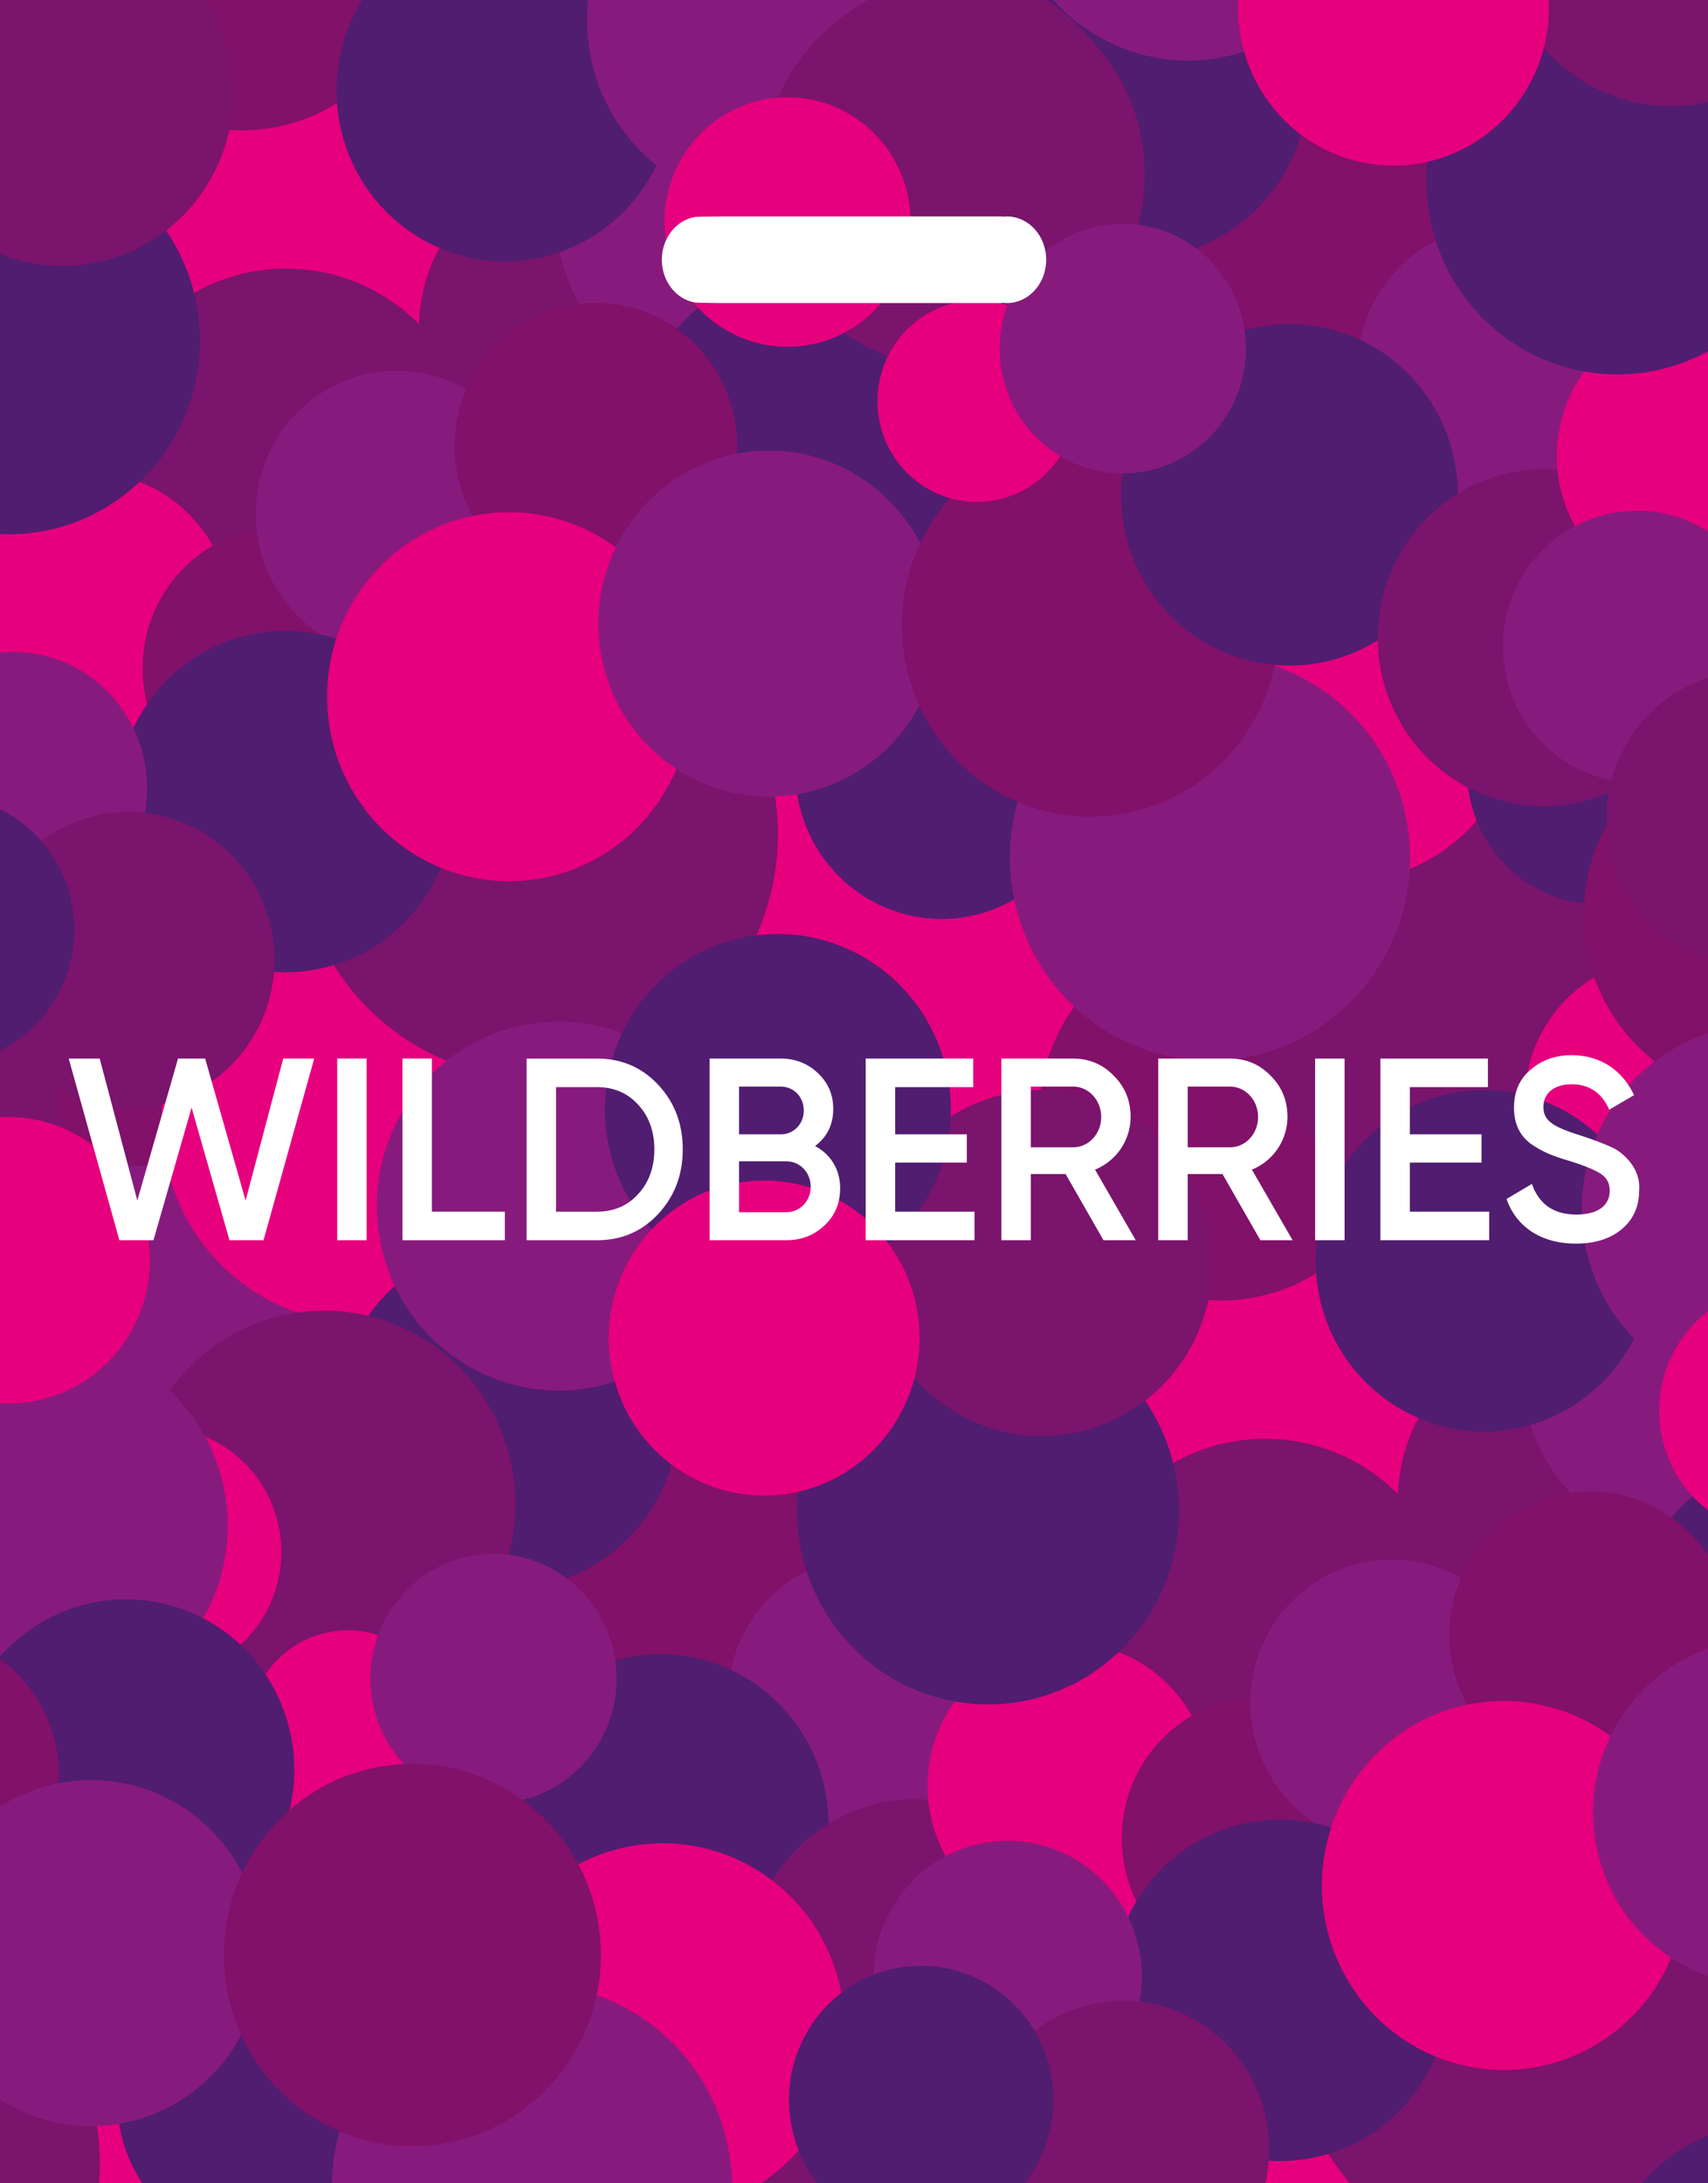 <svg width="180" height="230" fill="none" xmlns="http://www.w3.org/2000/svg"><rect width="100%" height="100%" fill="#808080" stroke="none"/><g clip-path="url(#clip0)"><path d="M21.05 36.345c-6.85-8.184-5.858-20.448 2.218-27.392 8.077-6.942 20.177-5.936 27.027 2.248 6.852 8.184 5.86 20.448-2.218 27.392-8.074 6.943-20.175 5.938-27.027-2.248z" fill="#E6007D"/><path d="M14.98 61.5c-7.106-8.49-6.077-21.21 2.3-28.413 8.377-7.201 20.93-6.157 28.035 2.331 7.107 8.49 6.077 21.213-2.3 28.414-8.376 7.203-20.928 6.158-28.035-2.333z" fill="#7A146C"/><path d="M-1.9 74.651c-5.318-6.353-4.547-15.874 1.722-21.264 6.27-5.39 15.664-4.609 20.982 1.746 5.32 6.353 4.548 15.874-1.72 21.265-6.271 5.388-15.666 4.606-20.984-1.747z" fill="#E6007D"/><path d="M40.111-18.276c6.85 8.184 5.858 20.448-2.217 27.39-8.076 6.944-20.177 5.937-27.028-2.248-6.853-8.184-5.859-20.448 2.217-27.392 8.077-6.942 20.177-5.936 27.028 2.25z" fill="#811169"/><path d="M16.29 22.686c7.19 8.591 6.148 21.463-2.33 28.751-8.477 7.288-21.18 6.233-28.37-2.358-7.193-8.593-6.15-21.465 2.328-28.753s21.18-6.231 28.371 2.36z" fill="#501D70"/><path d="M3.132-8.091c9.746-1.937 19.198 4.501 21.11 14.38 1.91 9.878-4.443 19.455-14.187 21.392-9.749 1.937-19.199-4.501-21.112-14.38-1.91-9.878 4.442-19.455 14.19-21.392zM75.008 23.18c6.254 7.473 5.348 18.669-2.026 25.01-7.374 6.338-18.421 5.42-24.676-2.054-6.256-7.473-5.348-18.67 2.024-25.009 7.374-6.339 18.423-5.42 24.678 2.053z" fill="#7A146C"/><path d="M74.046 3.367c10.393-2.064 20.469 4.8 22.507 15.33 2.038 10.534-4.735 20.747-15.127 22.81-10.393 2.067-20.47-4.798-22.508-15.33-2.038-10.531 4.734-20.744 15.128-22.81z" fill="#871B7D"/><path d="M75.228 7.512c-8.067 1.602-15.89-3.726-17.473-11.903-1.581-8.176 3.676-16.104 11.742-17.706 8.07-1.604 15.893 3.724 17.474 11.9C88.555-2.02 83.298 5.908 75.228 7.512z" fill="#E6007D"/><path d="M56.63 27.2c-9.616 1.912-18.941-4.44-20.827-14.188C33.917 3.266 40.186-6.185 49.8-8.096c9.619-1.911 18.946 4.44 20.831 14.188 1.886 9.748-4.381 19.199-14 21.108z" fill="#501D70"/><path d="M40.854 60.78c5.233 6.252 4.475 15.62-1.695 20.924-6.17 5.303-15.413 4.536-20.646-1.716-5.234-6.252-4.475-15.62 1.694-20.925 6.17-5.306 15.413-4.535 20.647 1.717z" fill="#811169"/><path d="M124.236 159.613c-6.852-8.184-5.858-20.448 2.218-27.39 8.077-6.944 20.178-5.936 27.028 2.248 6.852 8.184 5.858 20.448-2.217 27.392-8.076 6.943-20.177 5.936-27.029-2.25z" fill="#E6007D"/><path d="M52.68 181.542c-7.532-8.998-6.44-22.48 2.44-30.114 8.878-7.632 22.182-6.527 29.713 2.471 7.532 8.998 6.44 22.482-2.439 30.116-8.877 7.63-22.182 6.525-29.715-2.473z" fill="#811169"/><path d="M75 120.305c-8.363-9.991-7.15-24.963 2.708-33.44 9.86-8.477 24.632-7.247 32.995 2.743 8.364 9.993 7.151 24.965-2.707 33.442-9.858 8.476-24.632 7.247-32.996-2.745z" fill="#E6007D"/><path d="M82.65 83.16h-1.72v1.717h1.72V83.16z" fill="#E6007D"/><path d="M80.264 188.753c-5.318-6.354-4.547-15.875 1.722-21.264 6.27-5.391 15.664-4.61 20.982 1.744 5.32 6.355 4.548 15.874-1.721 21.265-6.27 5.39-15.665 4.608-20.983-1.745z" fill="#871B7D"/><path d="M.311 123.849c-6.851-8.184-5.858-20.448 2.218-27.39 8.076-6.944 20.177-5.937 27.027 2.248 6.852 8.185 5.858 20.448-2.218 27.391-8.075 6.941-20.177 5.935-27.027-2.249z" fill="#811169"/><path d="M56.047 203.872c-6.34-7.574-5.422-18.923 2.052-25.348 7.474-6.426 18.672-5.494 25.013 2.08 6.34 7.574 5.421 18.925-2.053 25.349-7.474 6.425-18.672 5.494-25.012-2.081z" fill="#501D70"/><path d="M118.165 184.769c-7.105-8.49-6.075-21.209 2.302-28.412 8.377-7.201 20.93-6.157 28.034 2.331 7.107 8.49 6.077 21.211-2.299 28.414-8.379 7.201-20.931 6.157-28.037-2.333z" fill="#7A146C"/><path d="M29.353 129.681c6.85 8.184 5.856 20.449-2.218 27.391-8.076 6.943-20.177 5.936-27.027-2.248-6.852-8.186-5.858-20.448 2.218-27.392 8.074-6.942 20.175-5.935 27.027 2.249z" fill="#871B7D"/><path d="M54.196 104.213c7.53 8.997 6.439 22.479-2.44 30.113-8.88 7.634-22.183 6.527-29.715-2.47-7.531-9-6.44-22.482 2.44-30.114 8.879-7.634 22.182-6.527 29.715 2.471z" fill="#E6007D"/><path d="M67.235 137.338c6.425 7.675 5.495 19.177-2.08 25.688-7.575 6.512-18.924 5.568-25.349-2.108-6.426-7.676-5.494-19.177 2.08-25.69 7.574-6.511 18.925-5.568 25.35 2.11z" fill="#501D70"/><path d="M109.737 195.809c6.255 7.473 5.349 18.669-2.025 25.008-7.374 6.338-18.422 5.421-24.676-2.052-6.257-7.473-5.349-18.67 2.024-25.009 7.374-6.339 18.423-5.42 24.677 2.053zm-72.482-91.272c-9.064-10.83-7.75-27.054 2.936-36.24 10.685-9.187 26.697-7.857 35.76 2.972 9.066 10.83 7.751 27.056-2.934 36.243-10.685 9.186-26.697 7.855-35.762-2.975z" fill="#7A146C"/><path d="M101.284 197.92c-5.318-6.354-4.548-15.875 1.721-21.264 6.27-5.39 15.664-4.61 20.982 1.745 5.319 6.354 4.548 15.875-1.721 21.266-6.268 5.388-15.664 4.606-20.982-1.747z" fill="#E6007D"/><path d="M53.19 44.384c5.317 6.353 4.546 15.874-1.723 21.264-6.27 5.39-15.664 4.61-20.982-1.744-5.32-6.355-4.549-15.876 1.72-21.265 6.271-5.39 15.666-4.61 20.984 1.745z" fill="#871B7D"/><path d="M143.297 104.992c6.85 8.184 5.858 20.448-2.219 27.392-8.076 6.944-20.177 5.937-27.027-2.247-6.852-8.185-5.858-20.449 2.217-27.392 8.076-6.944 20.177-5.937 27.029 2.247z" fill="#811169"/><path d="M98.263 34.768c6.339 7.575 5.42 18.923-2.054 25.349-7.474 6.426-18.672 5.494-25.013-2.08-6.34-7.575-5.421-18.925 2.053-25.349 7.475-6.426 18.674-5.494 25.014 2.08zm21.212 111.187c7.19 8.591 6.148 21.463-2.329 28.753-8.477 7.288-21.18 6.231-28.37-2.359-7.193-8.591-6.15-21.465 2.327-28.753 8.478-7.288 21.181-6.233 28.372 2.359zM96.27 65.835c8.359-1.662 16.465 3.86 18.104 12.332 1.639 8.47-3.808 16.685-12.168 18.347-8.36 1.662-16.465-3.86-18.104-12.332-1.64-8.472 3.809-16.687 12.169-18.347z" fill="#501D70"/><path d="M49.536 145.279c7.192 8.591 6.149 21.463-2.329 28.751-8.477 7.288-21.178 6.233-28.37-2.358-7.193-8.593-6.148-21.465 2.33-28.753 8.475-7.29 21.178-6.231 28.37 2.36zm56.782-30.101c9.746-1.937 19.198 4.501 21.109 14.378 1.911 9.878-4.442 19.455-14.188 21.392-9.747 1.937-19.197-4.5-21.109-14.378-1.912-9.876 4.44-19.455 14.188-21.392z" fill="#7A146C"/><path d="M55.2 107.98c10.392-2.066 20.47 4.799 22.508 15.33 2.037 10.532-4.736 20.745-15.127 22.81-10.394 2.066-20.471-4.799-22.508-15.332-2.038-10.531 4.734-20.744 15.127-22.808z" fill="#871B7D"/><path d="M59.94 32.178c8.067-1.602 15.89 3.726 17.471 11.902 1.583 8.176-3.675 16.105-11.743 17.709-8.067 1.604-15.892-3.725-17.473-11.903-1.583-8.177 3.675-16.105 11.744-17.708z" fill="#811169"/><path d="M26.662 66.79c9.617-1.91 18.942 4.442 20.83 14.189 1.884 9.746-4.383 19.198-13.999 21.109-9.619 1.911-18.944-4.44-20.83-14.188-1.887-9.746 4.38-19.198 13.999-21.11z" fill="#501D70"/><path d="M150.669 75.763c13.75-2.732 27.083 6.348 29.779 20.284 2.695 13.936-6.265 27.447-20.015 30.178-13.751 2.734-27.085-6.35-29.78-20.284-2.696-13.934 6.266-27.446 20.016-30.178z" fill="#7A146C"/><path d="M78.468 98.739c9.878-1.963 19.455 4.561 21.392 14.571 1.937 10.01-4.5 19.716-14.376 21.679-9.88 1.962-19.457-4.561-21.394-14.57-1.938-10.012 4.5-19.718 14.378-21.68z" fill="#501D70"/><path d="M57.337 92.469c-10.392 2.064-20.469-4.8-22.507-15.332-2.039-10.532 4.734-20.746 15.127-22.81 10.393-2.066 20.47 4.799 22.508 15.33 2.038 10.535-4.734 20.748-15.128 22.812zm80.274-37.979c10.391-2.066 20.469 4.797 22.507 15.33 2.037 10.533-4.735 20.744-15.127 22.81-10.393 2.066-20.469-4.798-22.508-15.33-2.038-10.534 4.734-20.746 15.128-22.81z" fill="#E6007D"/><path d="M131.575 111.321c-11.425 2.272-22.504-5.275-24.744-16.855-2.24-11.58 5.205-22.807 16.63-25.077 11.427-2.27 22.505 5.277 24.745 16.855 2.241 11.58-5.204 22.807-16.631 25.077zM84.502 83.579c-9.745 1.935-19.197-4.502-21.108-14.38-1.91-9.878 4.44-19.456 14.187-21.393 9.747-1.935 19.198 4.502 21.109 14.38 1.911 9.877-4.44 19.456-14.188 21.393z" fill="#871B7D"/><path d="M178.193 146.449c6.255 7.471 5.349 18.668-2.025 25.007-7.373 6.339-18.422 5.42-24.676-2.051-6.257-7.473-5.349-18.671 2.025-25.009 7.373-6.339 18.422-5.42 24.676 2.053z" fill="#7A146C"/><path d="M175.777 124.867c10.392-2.065 20.469 4.8 22.506 15.331 2.039 10.533-4.734 20.744-15.127 22.81-10.393 2.066-20.471-4.799-22.509-15.331-2.037-10.533 4.737-20.745 15.13-22.81z" fill="#871B7D"/><path d="M178.414 130.78c-8.068 1.602-15.891-3.726-17.472-11.902-1.581-8.176 3.677-16.104 11.744-17.707 8.068-1.604 15.891 3.726 17.474 11.902 1.58 8.175-3.678 16.103-11.746 17.707z" fill="#E6007D"/><path d="M-1.351 68.945c7.658-1.522 15.083 3.536 16.585 11.297 1.501 7.76-3.49 15.285-11.146 16.807-7.658 1.522-15.085-3.536-16.586-11.297-1.5-7.76 3.49-15.285 11.147-16.807z" fill="#871B7D"/><path d="M83.685 157.248c-8.877 1.764-17.485-4.099-19.226-13.096-1.742-8.996 4.045-17.719 12.92-19.482 8.88-1.765 17.487 4.099 19.228 13.095 1.742 8.995-4.045 17.718-12.922 19.483z" fill="#E6007D"/><path d="M159.815 150.471c-9.617 1.911-18.942-4.442-20.828-14.189-1.886-9.746 4.383-19.198 13.999-21.109 9.618-1.912 18.943 4.44 20.829 14.188 1.888 9.746-4.381 19.198-14 21.11z" fill="#501D70"/><path d="M118.737 85.65c-10.767 2.14-21.204-4.97-23.317-15.882-2.112-10.91 4.905-21.49 15.671-23.63 10.767-2.14 21.208 4.971 23.318 15.882 2.113 10.913-4.904 21.493-15.672 23.63z" fill="#811169"/><path d="M171.218 95.003c-7.552 1.5-14.875-3.487-16.354-11.141-1.482-7.653 3.44-15.075 10.991-16.576 7.554-1.501 14.875 3.488 16.356 11.141 1.48 7.655-3.441 15.076-10.993 16.576z" fill="#501D70"/><path d="M144.038 184.048c5.234 6.252 4.476 15.62-1.693 20.925-6.169 5.304-15.413 4.535-20.646-1.717-5.234-6.252-4.475-15.62 1.694-20.924 6.169-5.305 15.413-4.536 20.645 1.716z" fill="#811169"/><path d="M10.58 85.817c8.338-1.658 16.425 3.851 18.06 12.302 1.635 8.453-3.799 16.648-12.14 18.306-8.34 1.657-16.427-3.852-18.062-12.305-1.635-8.451 3.8-16.646 12.141-18.303z" fill="#7A146C"/><path d="M14.186 150.596c7.03-1.396 13.846 3.247 15.226 10.372 1.378 7.126-3.204 14.034-10.233 15.431-7.031 1.396-13.848-3.247-15.228-10.373-1.378-7.124 3.204-14.032 10.235-15.43zm20.431 21.352c5.677-1.128 11.182 2.623 12.297 8.377 1.113 5.755-2.588 11.335-8.265 12.463-5.678 1.127-11.184-2.621-12.297-8.376-1.114-5.755 2.587-11.336 8.265-12.464z" fill="#E6007D"/><path d="M49.51 163.93c7.03-1.398 13.849 3.247 15.227 10.372 1.378 7.126-3.204 14.034-10.233 15.43-7.032 1.397-13.848-3.246-15.226-10.372-1.38-7.124 3.202-14.032 10.233-15.43z" fill="#871B7D"/><path d="M105.14 249.082c-6.852-8.184-5.858-20.448 2.218-27.39 8.075-6.944 20.175-5.937 27.027 2.247 6.851 8.184 5.858 20.449-2.218 27.391-8.074 6.942-20.175 5.936-27.027-2.248z" fill="#811169"/><path d="M159.026 229.447c7.531 8.996 6.439 22.48-2.44 30.112-8.879 7.634-22.182 6.527-29.713-2.471-7.533-8.998-6.441-22.48 2.438-30.114 8.877-7.633 22.182-6.526 29.715 2.473z" fill="#E6007D"/><path d="M142.084 229.77c-9.064-10.829-7.75-27.054 2.935-36.241 10.684-9.186 26.696-7.854 35.759 2.973 9.066 10.831 7.752 27.056-2.934 36.243-10.684 9.186-26.694 7.854-35.76-2.975z" fill="#7A146C"/><path d="M158.018 169.617c5.318 6.354 4.548 15.873-1.723 21.264-6.269 5.39-15.663 4.61-20.981-1.745-5.32-6.354-4.549-15.875 1.72-21.264 6.273-5.39 15.666-4.608 20.984 1.745z" fill="#871B7D"/><path d="M203.093 160.001c6.339 7.573 5.42 18.923-2.054 25.349-7.474 6.426-18.672 5.494-25.013-2.08-6.34-7.574-5.421-18.923 2.053-25.35 7.474-6.424 18.672-5.493 25.014 2.081z" fill="#501D70"/><path d="M164.768 157.411c8.068-1.602 15.891 3.726 17.472 11.902 1.581 8.176-3.677 16.104-11.743 17.707-8.067 1.604-15.892-3.726-17.473-11.902-1.583-8.175 3.675-16.103 11.744-17.707z" fill="#811169"/><path d="M131.492 192.024c9.617-1.912 18.942 4.442 20.828 14.188 1.886 9.746-4.381 19.198-13.998 21.108-9.619 1.911-18.944-4.441-20.83-14.187-1.886-9.746 4.382-19.197 14-21.109zm51.807 31.948c9.876-1.963 19.453 4.561 21.391 14.571 1.937 10.01-4.5 19.716-14.378 21.679-9.877 1.963-19.454-4.56-21.391-14.57-1.938-10.011 4.499-19.718 14.378-21.68z" fill="#501D70"/><path d="M168.913 214.944c8.89-5.835 11.429-17.867 5.672-26.876-5.756-9.009-17.63-11.583-26.519-5.749-8.89 5.835-11.429 17.867-5.672 26.876 5.757 9.009 17.63 11.583 26.519 5.749z" fill="#E6007D"/><path d="M189.331 208.812c-9.745 1.937-19.196-4.502-21.107-14.379-1.911-9.878 4.442-19.455 14.186-21.392 9.747-1.937 19.199 4.5 21.11 14.378 1.912 9.877-4.442 19.456-14.189 21.393zm-85.852-14.634c7.659-1.522 15.083 3.536 16.585 11.297 1.5 7.761-3.489 15.286-11.147 16.808-7.658 1.521-15.083-3.537-16.585-11.296-1.502-7.763 3.49-15.287 11.147-16.809z" fill="#871B7D"/><path d="M115.408 211.05c8.339-1.657 16.426 3.851 18.061 12.302 1.635 8.453-3.799 16.649-12.14 18.306-8.34 1.657-16.427-3.852-18.062-12.303-1.635-8.453 3.8-16.648 12.141-18.305z" fill="#7A146C"/><path d="M118.999 41.432c-7.533-8.998-6.439-22.48 2.438-30.114 8.879-7.634 22.182-6.527 29.715 2.471 7.533 8.998 6.44 22.48-2.438 30.114-8.879 7.634-22.183 6.529-29.715-2.471z" fill="#811169"/><path d="M146.583 48.645c-5.318-6.354-4.546-15.875 1.723-21.264 6.269-5.39 15.663-4.608 20.982 1.744 5.319 6.353 4.548 15.874-1.721 21.265-6.271 5.39-15.666 4.608-20.984-1.745z" fill="#871B7D"/><path d="M122.364 63.764c-6.34-7.574-5.421-18.923 2.053-25.348 7.474-6.426 18.674-5.495 25.013 2.08 6.34 7.574 5.421 18.923-2.053 25.348-7.472 6.426-18.671 5.495-25.013-2.08z" fill="#501D70"/><path d="M95.672-10.427c6.85 8.184 5.858 20.448-2.218 27.39-8.075 6.944-20.177 5.937-27.027-2.247-6.851-8.184-5.858-20.448 2.218-27.392 8.074-6.942 20.175-5.935 27.027 2.249z" fill="#871B7D"/><path d="M133.555-2.77c6.424 7.675 5.494 19.177-2.08 25.69-7.574 6.512-18.923 5.567-25.349-2.108-6.425-7.678-5.495-19.18 2.079-25.69 7.574-6.512 18.925-5.57 25.35 2.108z" fill="#501D70"/><path d="M176.057 55.7c6.254 7.472 5.348 18.67-2.026 25.008-7.374 6.34-18.421 5.42-24.676-2.05-6.256-7.474-5.348-18.671 2.024-25.01 7.374-6.34 18.421-5.42 24.678 2.053z" fill="#7A146C"/><path d="M167.603 57.812c-5.318-6.354-4.548-15.875 1.723-21.264 6.269-5.392 15.663-4.61 20.982 1.744 5.319 6.353 4.548 15.874-1.721 21.265-6.271 5.39-15.666 4.608-20.984-1.745z" fill="#E6007D"/><path d="M185.794 5.848c7.192 8.591 6.149 21.463-2.329 28.751-8.477 7.288-21.178 6.231-28.37-2.358-7.191-8.593-6.148-21.465 2.329-28.753 8.476-7.288 21.179-6.233 28.37 2.36z" fill="#501D70"/><path d="M115.856 5.17c7.191 8.592 6.15 21.464-2.329 28.752-8.478 7.288-21.18 6.231-28.37-2.359-7.193-8.592-6.15-21.466 2.327-28.754 4.157-3.575 9.463-5.83 14.505-5.486 1.281.087 2.489.062 3.735.395 3.845 1.03 7.363 4.145 10.132 7.453zm56.78-30.1c9.745-1.938 19.197 4.5 21.109 14.377 1.911 9.879-4.441 19.456-14.186 21.393-9.748 1.937-19.2-4.501-21.109-14.378-1.913-9.877 4.44-19.456 14.186-21.393z" fill="#7A146C"/><path d="M121.52-32.13c10.392-2.064 20.469 4.8 22.507 15.332 2.037 10.531-4.735 20.744-15.127 22.81-10.393 2.066-20.471-4.8-22.509-15.332-2.037-10.532 4.735-20.744 15.129-22.81z" fill="#871B7D"/><path d="M150.004 17.14c-8.877 1.764-17.485-4.099-19.226-13.096-1.741-8.998 4.045-17.72 12.922-19.484 8.878-1.763 17.485 4.1 19.226 13.096 1.742 8.995-4.043 17.72-12.922 19.484zm-69.5-6.65c7.029-1.4 13.846 3.245 15.225 10.37 1.378 7.124-3.203 14.034-10.233 15.43-7.03 1.397-13.847-3.246-15.227-10.371-1.378-7.126 3.204-14.034 10.235-15.43zm20.431 21.35c5.678-1.128 11.184 2.622 12.296 8.377 1.115 5.755-2.587 11.333-8.264 12.462-5.679 1.13-11.184-2.62-12.297-8.375-1.113-5.755 2.588-11.335 8.265-12.464z" fill="#E6007D"/><path d="M115.829 23.822c7.031-1.398 13.847 3.247 15.225 10.372 1.378 7.124-3.203 14.034-10.233 15.43-7.031 1.397-13.847-3.246-15.225-10.372-1.378-7.124 3.203-14.034 10.233-15.43z" fill="#871B7D"/><path d="M171.458 108.972c-6.85-8.184-5.858-20.448 2.217-27.39 8.076-6.942 20.177-5.936 27.028 2.248 6.851 8.184 5.857 20.448-2.218 27.392-8.074 6.942-20.176 5.936-27.027-2.25z" fill="#811169"/><path d="M200.501 114.806c6.85 8.184 5.858 20.448-2.218 27.39-8.075 6.942-20.177 5.937-27.027-2.247-6.852-8.184-5.858-20.449 2.218-27.392 8.075-6.942 20.175-5.935 27.027 2.249zM169.799 54.07c7.658-1.523 15.083 3.536 16.584 11.297 1.501 7.76-3.489 15.285-11.145 16.805-7.66 1.522-15.085-3.536-16.587-11.295-1.501-7.761 3.49-15.286 11.148-16.808z" fill="#871B7D"/><path d="M181.727 70.941c8.341-1.657 16.428 3.852 18.063 12.303 1.635 8.453-3.801 16.648-12.14 18.305-8.341 1.659-16.427-3.851-18.062-12.303-1.637-8.452 3.798-16.648 12.139-18.305z" fill="#7A146C"/><path d="M185.334 135.723c7.029-1.397 13.848 3.246 15.226 10.372 1.379 7.125-3.204 14.034-10.233 15.43-7.031 1.396-13.848-3.247-15.226-10.371-1.381-7.125 3.2-14.035 10.233-15.431z" fill="#E6007D"/><path d="M-23.974 92.55c13.749-2.732 27.082 6.35 29.778 20.284C8.5 126.769-.46 140.282-14.21 143.014c-13.75 2.733-27.084-6.35-29.78-20.284-2.697-13.936 6.265-27.447 20.016-30.18z" fill="#7A146C"/><path d="M1.133 141.656c10.392-2.066 20.47 4.799 22.508 15.332 2.037 10.531-4.735 20.744-15.127 22.808-10.394 2.066-20.471-4.799-22.508-15.33-2.04-10.533 4.734-20.746 15.127-22.81z" fill="#871B7D"/><path d="M3.77 147.568c-8.067 1.603-15.89-3.726-17.472-11.902-1.58-8.176 3.677-16.104 11.745-17.708 8.067-1.604 15.892 3.726 17.473 11.902 1.581 8.176-3.678 16.104-11.746 17.708z" fill="#E6007D"/><path d="M-3.426 111.791c-7.552 1.499-14.873-3.488-16.354-11.141-1.481-7.653 3.44-15.075 10.993-16.574 7.552-1.501 14.875 3.486 16.356 11.14 1.478 7.652-3.443 15.074-10.995 16.575z" fill="#501D70"/><path d="M3.542 260.362c-8.363-9.991-7.152-24.963 2.708-33.438 9.858-8.476 24.632-7.247 32.996 2.743 8.365 9.992 7.152 24.964-2.707 33.441-9.86 8.475-24.633 7.246-32.997-2.746z" fill="#E6007D"/><path d="M11.165 223.503H9.566v1.099h1.599v-1.099z" fill="#E6007D"/><path d="M-34.204 244.592c-9.063-10.827-7.75-27.053 2.935-36.241 10.685-9.186 26.695-7.854 35.76 2.974 9.065 10.83 7.752 27.055-2.934 36.242-10.684 9.188-26.695 7.856-35.761-2.975z" fill="#7A146C"/><path d="M26.805 174.825c6.339 7.574 5.42 18.923-2.053 25.347-7.474 6.426-18.673 5.494-25.012-2.079-6.34-7.574-5.423-18.923 2.052-25.348 7.473-6.426 18.672-5.496 25.013 2.08zm-1.992 31.066c8.358-1.662 16.463 3.862 18.103 12.332 1.639 8.471-3.808 16.685-12.168 18.347-8.36 1.662-16.465-3.859-18.105-12.331-1.639-8.473 3.808-16.686 12.17-18.348z" fill="#501D70"/><path d="M-11.52 172.235c8.067-1.602 15.89 3.726 17.472 11.902 1.582 8.176-3.677 16.104-11.745 17.708-8.067 1.603-15.89-3.724-17.473-11.902-1.58-8.177 3.678-16.106 11.745-17.708z" fill="#811169"/><path d="M79.21 215.818c13.75-2.732 27.082 6.35 29.78 20.286 2.695 13.934-6.266 27.446-20.015 30.18-13.753 2.732-27.085-6.35-29.782-20.284-2.694-13.936 6.266-27.449 20.017-30.182z" fill="#7A146C"/><path d="M66.153 194.546c10.391-2.066 20.469 4.799 22.505 15.331 2.039 10.531-4.733 20.744-15.127 22.81-10.393 2.064-20.469-4.798-22.507-15.331-2.037-10.533 4.735-20.746 15.129-22.81z" fill="#E6007D"/><path d="M60.117 251.378c-11.425 2.27-22.503-5.277-24.743-16.856-2.241-11.578 5.206-22.807 16.63-25.077 11.428-2.27 22.505 5.276 24.745 16.855 2.24 11.58-5.207 22.808-16.632 25.078zm-47.073-27.744c-9.745 1.937-19.197-4.502-21.109-14.38-1.91-9.878 4.442-19.456 14.188-21.393 9.747-1.937 19.198 4.5 21.109 14.379 1.911 9.879-4.44 19.457-14.188 21.394z" fill="#871B7D"/><path d="M47.279 225.707c-10.767 2.14-21.206-4.973-23.317-15.882-2.112-10.911 4.905-21.491 15.671-23.63 10.767-2.14 21.208 4.971 23.318 15.882 2.113 10.911-4.904 21.491-15.672 23.63z" fill="#811169"/><path d="M99.758 235.06c-7.55 1.499-14.873-3.488-16.354-11.141-1.48-7.654 3.442-15.075 10.993-16.574 7.552-1.502 14.875 3.487 16.356 11.139 1.48 7.653-3.441 15.075-10.995 16.576z" fill="#501D70"/><path d="M12.582 130.65l-5.34-19.134h3.264l3.966 14.953 4.289-14.953h2.86l4.262 14.953 3.965-14.953h3.264l-5.34 19.136h-3.588l-3.993-13.968-4.02 13.968h-3.588v-.002zm22.954-19.134h3.102v19.136h-3.102v-19.136zm9.981 16.127h7.686v3.007H42.415v-19.134h3.102v16.127zm17.397-16.127c2.59 0 4.747.93 6.447 2.761 1.725 1.831 2.59 4.101 2.59 6.807 0 2.679-.864 4.947-2.59 6.807-1.699 1.831-3.858 2.761-6.447 2.761h-7.418v-19.136h7.418zm0 16.127c1.78 0 3.237-.629 4.343-1.858 1.134-1.231 1.7-2.816 1.7-4.701 0-1.913-.568-3.472-1.7-4.701-1.106-1.231-2.562-1.858-4.343-1.858h-4.316v13.121h4.316v-.003zm25.624-2.46c0 1.557-.54 2.87-1.645 3.91-1.106 1.039-2.427 1.557-4.02 1.557h-8.09v-19.134h7.498c1.537 0 2.86.52 3.912 1.532 1.08 1.012 1.618 2.268 1.618 3.772 0 1.667-.648 2.953-1.915 3.91 1.643.872 2.642 2.458 2.642 4.453zm-10.655-10.715v5.03h4.397c1.376 0 2.427-1.094 2.427-2.515 0-1.422-1.052-2.515-2.427-2.515h-4.397zm4.99 13.23c1.431 0 2.563-1.176 2.563-2.679s-1.134-2.679-2.562-2.679h-4.991v5.358h4.99zm11.464-.055h8.361v3.007H91.235v-19.134h11.328v3.007h-8.226v4.975h7.553v2.979h-7.553v5.166zm21.955 3.007l-3.992-6.971h-3.668v6.971h-3.101v-19.134h7.551c1.699 0 3.129.602 4.29 1.804 1.187 1.176 1.779 2.624 1.779 4.347a6.021 6.021 0 01-3.749 5.549l4.289 7.436h-3.399v-.002zm-7.66-16.182v6.397h4.452c1.644 0 2.967-1.422 2.967-3.198s-1.323-3.199-2.967-3.199h-4.452zm24.194 16.182l-3.993-6.971h-3.668v6.971h-3.102v-19.134h7.551c1.699 0 3.129.602 4.29 1.804 1.187 1.176 1.779 2.624 1.779 4.347a6.021 6.021 0 01-3.749 5.549l4.289 7.436h-3.397v-.002zm-7.66-16.182v6.397h4.45c1.645 0 2.967-1.422 2.967-3.198s-1.322-3.199-2.967-3.199h-4.45zm13.432-2.952h3.102v19.136h-3.102v-19.136zm9.981 16.127h8.361v3.007h-11.463v-19.134h11.328v3.007h-8.226v4.975h7.553v2.979h-7.553v5.166zm10.195-1.339l2.67-1.584c.755 2.159 2.319 3.225 4.692 3.225 2.347 0 3.507-1.012 3.507-2.514 0-.793-.324-1.368-.944-1.776-.621-.411-1.753-.876-3.345-1.368-1.807-.547-2.697-.902-3.966-1.749-1.214-.875-1.833-2.131-1.833-3.854 0-1.695.593-3.035 1.779-4.019 1.188-1.012 2.616-1.505 4.29-1.505 3.021 0 5.367 1.587 6.581 4.211l-2.616 1.531c-.782-1.776-2.103-2.678-3.965-2.678-1.807 0-2.967.93-2.967 2.377 0 1.423.917 2.077 3.803 2.98.729.246 1.242.41 1.566.547.35.109.809.301 1.401.547.621.246 1.08.52 1.377.766.998.793 2.076 2.104 1.941 3.937 0 1.721-.621 3.116-1.86 4.128-1.215 1.012-2.833 1.504-4.828 1.504-3.642-.005-6.285-1.781-7.283-4.706z" fill="#fff"/><path fill-rule="evenodd" clip-rule="evenodd" d="M106.113 22.802a3.67 3.67 0 00-.406.023 1.27 1.27 0 00-.237-.023H75.94c-.105 0-2.61.024-2.74.064-1.958.362-3.45 2.237-3.45 4.497 0 2.254 1.484 4.125 3.434 4.494.136.041 2.648.067 2.755.067h29.531c.081 0 .161-.008.237-.023.133.015.268.023.406.023 2.285 0 4.137-2.041 4.137-4.561s-1.852-4.561-4.137-4.561z" fill="#fff"/></g><defs><clipPath id="clip0"><path fill="#fff" d="M0 0h180v230H0z"/></clipPath></defs></svg>